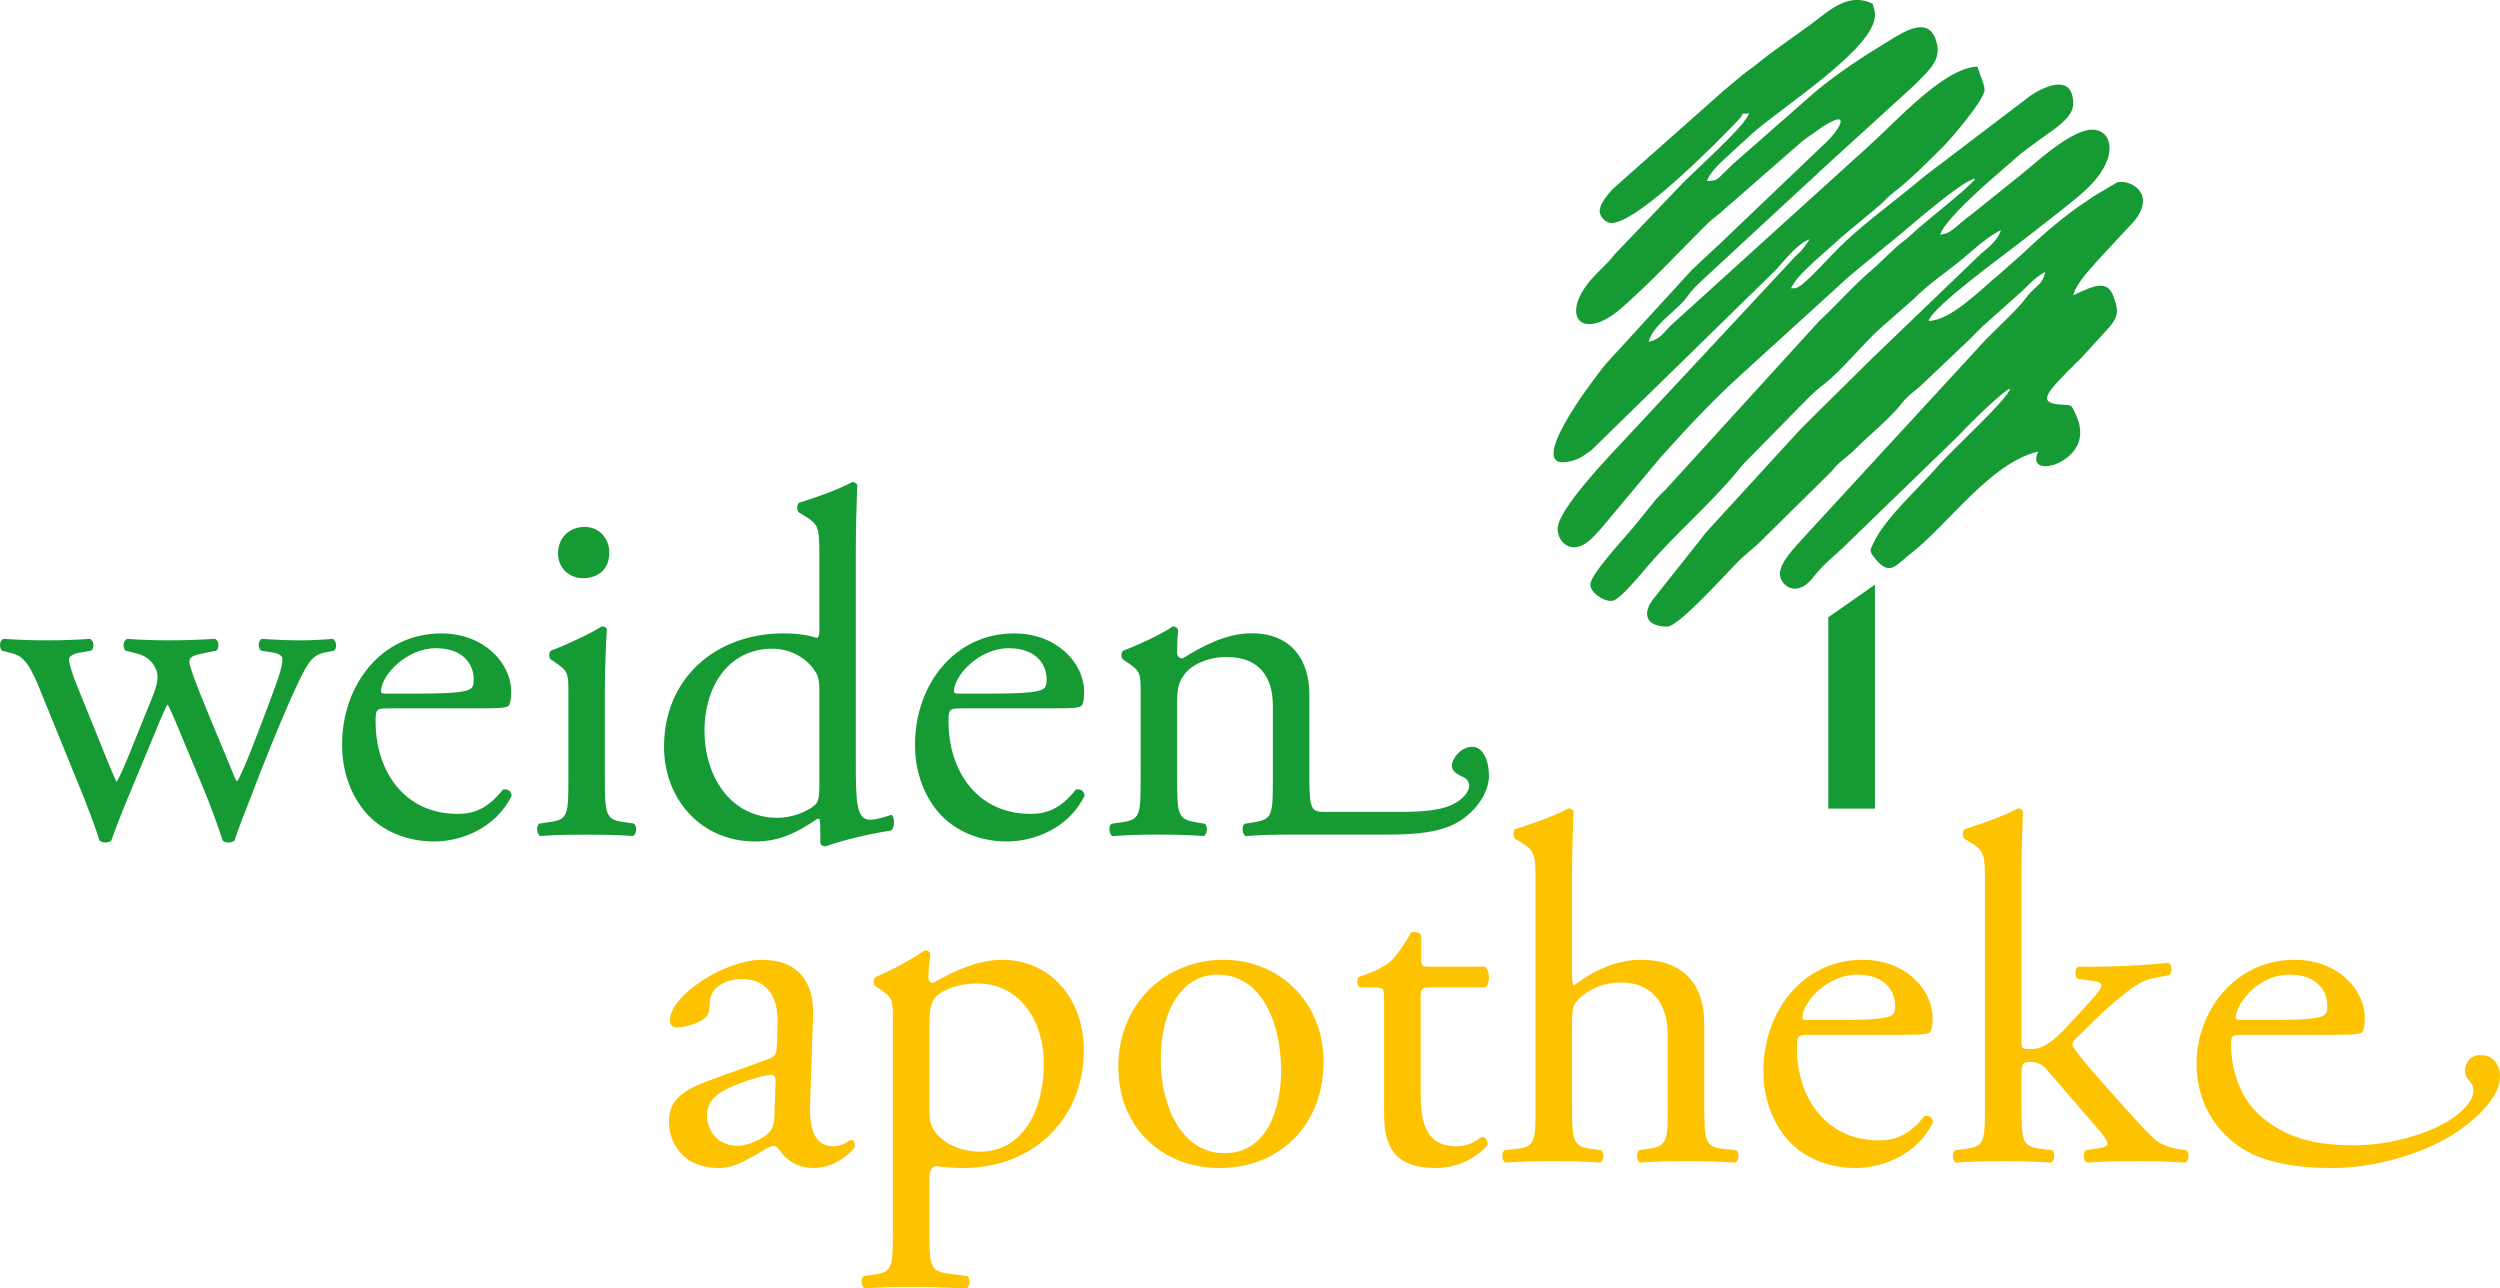 <?xml version="1.0" encoding="UTF-8"?>
<svg id="a" data-name="Ebene 1" xmlns="http://www.w3.org/2000/svg" viewBox="0 0 236.627 121.946">
  <path d="m8.017,75.681c.373.98,1.12,2.893,1.4,3.874.14.14.373.187.56.187.233,0,.42-.047.56-.187.373-1.073,1.027-2.754,1.867-4.76l2.427-5.833c.327-.84.98-2.287,1.027-2.287.047,0,.747,1.54,1.073,2.38l2.24,5.367c.793,1.867,1.634,4.293,1.913,5.134.14.14.327.187.513.187.234,0,.42-.047.607-.187.373-1.214.933-2.567,1.587-4.247.887-2.38,3.127-7.98,4.387-10.594.98-2.053,1.4-2.707,2.52-2.94l.933-.187c.28-.234.233-.933-.14-1.12-1.027.094-2.147.14-3.033.14-1.167,0-2.333-.046-3.687-.14-.327.14-.42.887-.046,1.12l1.167.187c.56.093.84.327.84.607,0,.327-.093.933-.467,2.007-.7,1.96-2.567,6.907-3.173,8.26-.327.747-.56,1.213-.653,1.307-.14-.094-.327-.607-.607-1.307-.513-1.26-3.034-7.187-3.547-8.727-.56-1.633-.653-1.773,1.214-2.147l.98-.187c.28-.234.28-.98-.14-1.12-1.587.094-2.987.14-4.433.14-1.213,0-2.707-.046-3.874-.14-.373.14-.467.84-.14,1.12l.747.187c1.027.233,1.727.607,2.147,1.633.233.607.187,1.214-.42,2.707l-2.287,5.647c-.56,1.353-.933,2.147-1.073,2.24,0-.093-.42-.933-.84-2.007l-2.893-7.14c-.513-1.26-.747-2.147-.747-2.427s.373-.56,1.027-.653l1.073-.187c.327-.234.28-.933-.093-1.12-1.26.094-2.614.14-4.06.14-1.4,0-2.707-.046-4.154-.14-.42.187-.373.887-.14,1.12l.747.187c1.166.28,1.727.747,2.8,3.36l4.293,10.547h0Zm99.944-1.918c0,3.363-.047,3.83-1.774,4.063l-.981.14c-.327.234-.234,1.028.094,1.168,1.307-.093,2.708-.14,4.389-.14,1.634,0,2.988.047,4.25.14.327-.14.42-.934.092-1.168l-.84-.14c-1.68-.28-1.774-.7-1.774-4.063v-7.144c0-1.354.094-2.008.7-2.802.655-.888,2.196-1.634,3.97-1.634,3.175,0,4.389,1.961,4.389,4.623v6.958c0,3.363-.047,3.783-1.774,4.063l-.887.14c-.327.234-.234,1.028.093,1.168,1.261-.093,2.662-.14,3.922-.14h9.48c2.661,0,5.231-.187,6.959-1.354,1.821-1.214,2.662-2.942,2.662-4.203,0-1.448-.56-2.756-1.588-2.756-1.027,0-1.914,1.075-1.914,1.775,0,.514.327.747,1.027,1.074.374.14.607.514.607.841,0,.561-.607,1.354-1.774,1.868-1.028.42-2.429.606-4.764.606h-7.191c-1.167,0-1.402-.233-1.402-3.082v-8.032c0-3.129-1.588-5.791-5.463-5.791-2.381,0-4.576,1.168-6.537,2.381-.328,0-.515-.233-.515-.513,0-.42,0-1.121.094-2.195-.094-.234-.328-.327-.515-.327-.934.701-3.595,1.915-4.669,2.288-.234.14-.234.654-.046.841l.42.28c1.261.841,1.261,1.074,1.261,2.895v8.172h0Zm-62.516-6.716c1.96,0,2.613-.047,2.753-.327.093-.187.187-.56.187-1.213,0-2.8-2.614-5.554-6.627-5.554-5.6,0-9.38,4.807-9.38,10.547,0,2.053.56,4.247,1.96,6.067,1.353,1.773,3.734,3.08,6.767,3.08,2.427,0,5.787-1.167,7.327-4.34-.046-.42-.373-.7-.84-.56-1.447,1.82-2.754,2.287-4.293,2.287-4.994,0-7.747-4.013-7.747-8.727,0-1.167.047-1.26,1.26-1.26h8.634Zm-9.054-1.4c-.327,0-.327-.14-.327-.233.047-1.54,2.427-4.06,5.18-4.06,2.707,0,3.593,1.634,3.593,2.94,0,.607-.14.793-.28.887-.373.28-1.4.467-4.854.467h-3.313Zm17.407,8.105c0,3.36-.047,3.827-1.773,4.06l-.98.14c-.327.233-.233,1.035.093,1.174,1.307-.093,2.707-.124,4.387-.124,1.633,0,2.987.031,4.387.124.327-.14.42-.941.093-1.174l-.98-.14c-1.68-.233-1.773-.7-1.773-4.06v-8.4c0-1.913.093-4.153.187-5.787-.047-.187-.234-.28-.467-.28-1.073.7-3.733,1.913-4.807,2.287-.233.14-.233.653-.047.84l.42.28c1.26.84,1.26,1.073,1.26,2.893v8.167h0Zm1.54-23.879c-1.4,0-2.52.98-2.52,2.52,0,1.26.933,2.333,2.38,2.333,1.307,0,2.474-.747,2.474-2.427,0-1.306-.933-2.427-2.333-2.427h0Zm25.667,1.82c0-2.053.093-4.387.14-5.787-.094-.187-.28-.28-.467-.28-1.68.887-3.873,1.587-5.04,1.96-.233.14-.233.793,0,.933l.467.28c1.4.84,1.447,1.12,1.447,3.873v7.047c0,.373-.047.653-.28.653-.513-.187-1.54-.42-3.127-.42-6.347,0-11.294,4.2-11.294,10.734,0,4.9,3.453,8.96,8.633,8.96,2.24,0,3.827-.747,5.88-2.147h.187c.093.187.093.747.093,1.447v.793c0,.233.233.373.513.373,1.307-.513,4.2-1.213,6.16-1.493.42-.233.373-1.4.047-1.493-.7.233-1.493.467-2.007.467-1.307,0-1.353-1.727-1.353-5.414v-20.487h0Zm-3.453,22.681c0,.747-.047,1.447-.327,1.727-.747.747-2.333,1.307-3.593,1.307-4.573,0-6.954-4.013-6.954-8.26,0-4.06,2.193-7.747,6.44-7.747,1.82,0,3.22.98,3.92,1.96.327.467.513.887.513,1.82v9.194h0Zm22.121-7.327c1.96,0,2.613-.047,2.753-.327.093-.187.187-.56.187-1.213,0-2.8-2.614-5.554-6.627-5.554-5.6,0-9.38,4.807-9.38,10.547,0,2.053.56,4.247,1.96,6.067,1.353,1.773,3.734,3.08,6.767,3.08,2.427,0,5.787-1.167,7.327-4.34-.046-.42-.373-.7-.84-.56-1.447,1.82-2.754,2.287-4.293,2.287-4.993,0-7.747-4.013-7.747-8.727,0-1.167.047-1.26,1.26-1.26h8.634Zm-9.054-1.4c-.327,0-.327-.14-.327-.233.047-1.54,2.427-4.06,5.18-4.06,2.707,0,3.593,1.634,3.593,2.94,0,.607-.14.793-.28.887-.373.28-1.4.467-4.853.467h-3.313Z" style="fill: #159a34;"/>
  <path d="m65.905,102.769c-1.963.911-2.586,1.913-2.586,3.439,0,1.308.56,2.475,1.448,3.269.794.701,1.915,1.074,3.269,1.074,1.307,0,2.335-.607,3.362-1.167.934-.514,1.494-.934,1.821-.934.28,0,.561.374.747.654.794,1.027,1.915,1.448,3.035,1.448,2.289,0,3.922-1.821,3.922-2.054,0-.327-.14-.608-.327-.608-.14,0-.374.188-.607.328-.28.14-.7.28-1.167.28-1.821,0-2.241-1.915-2.148-4.063l.058-1.665.223-6.46c.14-3.502-1.495-5.464-4.857-5.464-3.409,0-8.686,3.316-8.686,5.744,0,.42.233.654.654.654.7,0,1.962-.327,2.662-.888.374-.28.42-.84.467-1.587.094-1.448,1.681-2.102,2.989-2.102,2.895,0,3.456,2.335,3.409,4.063l-.047,2.148c-.046.7-.093,1.121-.793,1.354l-5.557,2.009c-.483.173-.911.347-1.29.524l3.537.006c.463-.186.99-.376,1.582-.577.841-.28,1.634-.467,1.915-.467.28,0,.467.094.467.607l-.015.437-.079,2.319c0,.98-.046,1.634-.607,2.194-.467.467-1.915,1.167-2.849,1.167-2.381,0-2.942-2.007-2.942-2.802,0-1.43.835-2.169,2.527-2.872l-3.537-.007h0Zm146.034-.006c-.553-1.337-.763-2.73-.763-3.839,0-.887.046-.98,1.261-.98h8.452c1.961,0,2.615-.046,2.755-.327.094-.187.187-.561.187-1.214,0-2.802-2.615-5.558-6.631-5.558-5.697,0-9.293,4.903-9.293,9.807,0,.749.075,1.456.213,2.117.531,2.554,1.995,4.448,3.663,5.635,2.149,1.588,5.371,2.148,9.013,2.148,4.296,0,9.106-1.541,11.955-3.549,2.253-1.588,3.367-3.059,3.735-4.229l-1.317-.002,1.317-.002c.096-.305.141-.593.141-.856,0-1.308-.794-2.055-1.82-2.055-.981,0-1.495.747-1.495,1.494,0,.561.374.888.56,1.121.081.096.133.198.168.3h.001c.064.196.064.389.064.541,0,.327-.14,1.12-1.634,2.288-1.821,1.401-5.697,2.802-9.713,2.802-4.016,0-6.677-.887-8.872-2.849-.891-.79-1.519-1.773-1.944-2.792h-.003Zm.078-6.22c-.327,0-.42-.14-.42-.234.187-1.634,2.336-4.063,5.091-4.063,2.708,0,3.595,1.634,3.595,2.942,0,.607-.14.794-.28.888-.373.28-1.401.467-4.856.467h-3.129Zm-24.141,8.126c0,3.362-.047,3.829-1.774,4.063l-1.027.14c-.374.233-.28,1.027.047,1.168,1.401-.094,2.802-.14,4.483-.14,1.634,0,2.988.047,4.529.14.328-.14.421-.934.093-1.168l-1.121-.14c-1.681-.233-1.775-.701-1.775-4.063v-2.568c0-1.448.047-1.588.888-1.588.514,0,1.028.187,1.448.654l4.996,5.791c.607.7.794,1.027.794,1.308,0,.281-.467.374-1.168.467l-.84.14c-.327.187-.28.981.094,1.168,1.354-.094,2.988-.14,4.856-.14,1.495,0,3.083.047,4.437.14.374-.14.42-.934.092-1.168l-.653-.094c-.841-.14-1.775-.42-2.428-1.027-.935-.887-2.569-2.709-4.39-4.763-1.588-1.774-2.335-2.662-3.129-3.736-.28-.374-.233-.607.327-1.121.84-.794,2.428-2.475,4.249-3.923,1.214-.981,2.008-1.448,2.943-1.634l1.493-.28c.281-.233.234-1.027-.092-1.168-2.616.28-5.371.374-7.425.374h-1.074c-.42.14-.42,1.028,0,1.167l1.121.141c.794.093,1.028.233,1.028.467,0,.233-.327.748-1.634,2.148l-1.915,2.055c-1.262,1.308-2.149,1.821-3.176,1.821-.794,0-.84-.094-.84-.701v-16.017c0-2.055.094-4.389.14-5.79-.093-.187-.279-.28-.467-.28-1.681.888-3.876,1.588-5.043,1.962-.234.14-.234.794,0,.934l.467.28c1.401.84,1.448,1.121,1.448,3.876v21.108h0Zm-7.893-6.725c1.961,0,2.615-.046,2.755-.327.094-.187.187-.561.187-1.214,0-2.802-2.615-5.558-6.631-5.558-5.604,0-9.387,4.81-9.387,10.554,0,2.055.56,4.249,1.961,6.071,1.354,1.774,3.736,3.082,6.771,3.082,2.429,0,5.791-1.167,7.332-4.343-.047-.42-.374-.7-.84-.56-1.448,1.822-2.755,2.289-4.296,2.289-4.997,0-7.752-4.016-7.752-8.733,0-1.168.046-1.261,1.261-1.261h8.639Zm-9.06-1.401c-.327,0-.327-.14-.327-.234.047-1.541,2.428-4.063,5.184-4.063,2.708,0,3.595,1.634,3.595,2.942,0,.607-.14.794-.28.888-.374.28-1.401.467-4.856.467h-3.316Zm-25.583,8.126c0,3.362-.047,3.876-1.775,4.063l-1.167.14c-.327.233-.233,1.027.094,1.168,1.494-.094,2.895-.14,4.576-.14,1.635,0,2.989.047,4.39.14.327-.14.42-.981.093-1.168l-.981-.14c-1.681-.233-1.775-.701-1.775-4.063v-7.846c0-1.634.141-1.868.981-2.568.84-.7,2.055-1.261,3.642-1.261,2.988,0,4.436,2.008,4.436,4.996v6.678c0,3.362-.047,3.782-1.774,4.063l-.934.14c-.327.233-.233,1.027.093,1.168,1.261-.094,2.662-.14,4.344-.14,1.634,0,2.988.047,4.669.14.327-.14.42-.934.094-1.168l-1.261-.14c-1.681-.186-1.774-.701-1.774-4.063v-7.798c0-3.269-1.587-6.025-6.024-6.025-2.381,0-4.623,1.121-6.304,2.428-.14-.093-.188-.467-.188-.887v-9.807c0-2.055.094-4.389.141-5.79-.093-.187-.281-.28-.467-.28-1.682.888-3.876,1.588-5.044,1.962-.233.14-.233.794,0,.934l.467.28c1.401.84,1.448,1.121,1.448,3.876v21.108h0Zm-4.756-11.208c.42-.28.514-1.541-.046-1.962h-5.183c-.794,0-.841-.047-.841-.887v-2.101c-.188-.327-.747-.327-.982-.234-.467.934-1.354,2.195-1.961,2.756-.467.42-1.634,1.028-2.988,1.447-.187.28-.14.794.14.981h1.307c.934,0,.981.093.981,1.354v10.694c0,2.801.84,5.043,4.856,5.043,2.383,0,4.063-1.167,4.904-2.148.093-.281-.094-.794-.467-.794-.14,0-.747.513-1.167.653-.374.14-.794.234-1.261.234-3.082,0-3.409-2.476-3.409-5.183v-8.733c0-.981.046-1.12.84-1.12h5.276Zm-24.79-2.616c-5.51,0-9.947,4.203-9.947,10.087,0,5.838,4.203,9.62,9.573,9.62,5.838,0,9.853-4.203,9.853-10.04,0-5.744-4.25-9.667-9.48-9.667h0Zm5.464,10.414c0,3.596-1.261,7.892-5.371,7.892-4.109,0-6.023-4.577-6.023-8.826,0-5.137,2.288-8.079,5.37-8.079,4.436,0,6.024,5.043,6.024,9.012h0Zm-36.746,15.318c0,3.362-.046,3.829-1.775,4.062l-.98.14c-.327.233-.233,1.028.094,1.168,1.308-.094,2.709-.14,4.39-.14,1.634,0,2.988.046,5.23.14.327-.14.42-.934.093-1.168l-1.822-.234c-1.681-.233-1.775-.654-1.775-3.969v-4.904c0-.981.234-1.214.654-1.307.42.094,1.729.187,2.569.187,6.631,0,11.394-4.67,11.394-11.161,0-4.716-3.036-8.546-7.752-8.546-2.989,0-5.931,1.915-6.537,2.195-.328,0-.421-.28-.421-.607,0-.607.093-1.308.187-2.148-.094-.234-.28-.327-.56-.327-1.215.887-3.409,2.008-4.623,2.522-.234.14-.234.654-.047.841l.42.28c1.261.841,1.261,1.074,1.261,2.895v20.081h0Zm3.455-19.427c0-1.541.14-2.242.56-2.755.514-.56,1.961-1.308,3.97-1.308,4.203,0,6.305,3.783,6.305,7.519,0,4.856-2.242,8.406-6.071,8.406-.981,0-2.428-.327-3.363-1.028-.933-.747-1.401-1.308-1.401-2.802v-8.032h0Z" style="fill: #fdc300; fill-rule: evenodd;"/>
  <path d="m151.409,20.006c0,.515.589,1.104,1.104,1.104,2.494,0,10.07-7.682,12.064-9.797.805-.855-.26-.447.964-.581-.262,1.128-5.301,5.563-6.347,6.681l-6.367,6.661c-.776,1.005-1.351,1.398-2.134,2.282-3.149,3.557-.977,6.088,2.792,2.792,2.849-2.492,5.437-5.319,8.133-7.987.603-.596.955-.739,1.554-1.316l7.426-6.486c.036-.028.085-.071.122-.099l1.816-1.279c2.797-1.788,1.618.352.006,1.776l-9.262,8.844c-.361.363-.507.511-.912.855l-2.279,2.137c-.044.046-.165.187-.208.233l-7.913,8.648c-1.108,1.369-8.082,10.435-3.224,9.165.823-.215,1.195-.545,1.876-1.018l17.533-17.135c.702-.805,2.124-2.563,3.13-2.832-.952,1.422-1.064,1.292-1.305,1.565l-17.681,18.975c-1.314,1.422-4.862,5.322-4.862,6.841,0,1.006.706,1.767,1.546,1.767,1.096,0,1.992-1.164,2.597-1.819l5.331-6.372c.129-.152.137-.169.305-.357,2.347-2.623,4.794-5.241,7.395-7.62l10.29-9.363c.035-.03.084-.073.118-.102l.36-.302c.035-.029.085-.072.119-.102l1.086-.901c.814-.63,1.602-1.345,2.43-1.986,1.148-.889,6.699-5.86,7.947-5.964-.602.899-4.789,4.069-6.125,5.358-.545.526-.794.601-1.331,1.098l-2.161,2.034c-1.802,1.506-3.327,3.279-5.049,4.888-.033.031-.081.076-.113.107l-14.213,15.597c-.415.495-.778.741-1.196,1.233l-2.172,2.685c-.969,1.146-4.075,4.484-4.075,5.421,0,.703,1.125,1.545,1.987,1.545.644,0,1.924-1.566,2.374-2.042l.817-.95c2.783-3.329,6.143-6.092,8.88-9.448.224-.274.311-.402.508-.596l5.142-5.237c.822-.822,1.334-1.405,2.28-2.136,1.931-1.491,3.712-3.853,5.56-5.481l3.057-2.684c1.433-1.458,3.159-2.576,4.728-3.884.035-.029.084-.073.119-.102,1.145-.967,2.044-1.827,3.412-2.55-.253.947-1.197,1.665-1.919,2.276l-10.021,9.632c-.033.031-.08.076-.113.107l-5.446,5.374c-.76.76-1.338,1.316-2.073,2.123-.031.034-.074.082-.105.116l-8.231,8.993c-.409.497-.571.785-.969,1.238l-3.91,4.923c-1.18,1.401-.943,2.756,1.21,2.756,1.074,0,5.54-4.978,6.678-6.129.814-.823,1.482-1.249,2.321-2.096l6.553-6.475c.697-.922,1.492-1.337,2.281-2.136,1.237-1.251,3.378-2.992,4.342-4.27.657-.871,1.409-1.255,2.169-2.026l4.417-4.195c.409-.41.683-.721,1.102-1.107l3.499-3.125c.909-.796,1.314-1.426,2.41-2.006-.232.995-.499,1.068-1.16,1.71-.661.643-.818,1.025-1.43,1.661-1.016,1.056-1.943,1.944-2.986,2.976l-16.828,18.281c-.812.965-2.819,2.779-2.707,4.056.058.656.69,1.316,1.455,1.292.809-.026,1.39-.672,1.83-1.236.898-1.153,1.974-1.935,3.006-2.956l10.652-10.326c.605-.701,4.184-4.239,4.856-4.418-.289,1.082-5.526,5.791-6.926,7.427-1.594,1.864-4.895,4.793-6.014,7.171-.35.745-.409.768.07,1.388,1.464,1.891,2.049.709,3.375-.308,3.621-2.775,7.589-8.655,12.145-9.716-1.245,2.595,3.975,1.28,3.975-1.767,0-.858-.296-1.541-.615-2.146-.207-.393-.175-.491-.848-.513-2.829-.096-1.897-1.012,1.49-4.38.032-.032.081-.075.113-.107l2.637-2.884c.951-1.15.779-1.71.386-2.848-.553-1.605-1.731-1.154-3.825-.149.259-1.112,1.725-2.604,1.866-2.771.252-.3.256-.317.511-.593l2.868-3.094c3.108-3.054.072-4.619-1.11-4.217l-2.229,1.32c-.038.027-.091.065-.129.092-.161.114-.095.076-.392.27-2.194,1.436-4.188,3.165-6.079,4.962l-2.341,2.075c-1.65,1.324-4.49,4.337-6.655,4.385.373-1.397,7.729-6.661,9.173-7.83l3.225-2.516c1.618-1.321,3.698-2.77,4.484-4.802.602-1.558.076-2.96-1.425-2.96-1.501,0-3.981,1.971-5.181,2.989-.726.617.489-.412-.239.203l-1.085.902c-.035.029-.085.072-.12.101-.035.029-.085.072-.12.101l-4.78,3.832c-.113.082-.287.208-.38.282-.31.245-.171.155-.481.402-.711.567-1.073,1.049-1.968,1.124.286-1.07,2.938-3.512,3.948-4.443.033-.031.08-.076.114-.107l3.536-3.088c.659-.515,1.101-.817,1.771-1.321,1.144-.859,3.218-2.026,3.218-3.407,0-2.851-2.571-1.783-4.074-.762l-10.036,7.629c-.036.029-.087.07-.122.099-.035.029-.086.071-.122.1-.035.029-.084.072-.12.101l-.237.205c-2.575,2.137-5.312,4.067-7.68,6.452-.665.67-2.974,3.197-3.589,3.477-.443.202-.147.131-.74.144.552-1.042,1.294-1.656,2.151-2.486l2.686-2.393c.035-.029.085-.072.12-.101.049-.042.192-.16.241-.201l3.128-2.613c.52-.438.69-.723,1.263-1.166,1.751-1.355,3.248-2.885,4.823-4.451.74-.736,3.916-4.449,3.916-5.358,0-.575-.523-1.609-.662-2.208-3.144.07-7.658,5.151-10.221,7.444l-18.765,17.007c-.763.738-1.017,1.342-2.149,1.606.34-1.459,2.392-2.815,3.366-3.921.387-.439.39-.551.776-.99.303-.344.549-.554.882-.885l11.011-10.188c.153-.152.291-.274.457-.427l8.666-7.895c1.341-1.402,2.83-2.46,1.931-4.541-.805-1.865-2.985-.481-4.08.183-2.541,1.54-4.903,3.064-7.193,4.952l-7.764,6.811c-.034.031-.082.074-.115.105l-.895.872c-.554.521-.493.665-1.52.688.41-1.134,1.862-2.212,2.702-3.039.191-.188.248-.245.454-.429l.357-.306c.034-.03.083-.073.117-.103l.569-.535c2.566-2.366,11.699-8.09,11.699-11.266,0-.596-.105-.609-.221-1.104-2.307-1.107-4.059.624-5.802,1.927-.606.453-1.079.76-1.672,1.198-1.16.857-2.175,1.521-3.295,2.446-.567.469-1.077.79-1.629,1.241-.586.479-1.071.907-1.682,1.409l-10.536,9.338c-.389.451-1.218,1.354-1.218,2.093h0Zm21.64,38.422v18.107h4.416v-21.198l-4.416,3.091h0Z" style="fill: #159a34; fill-rule: evenodd;"/>
</svg>